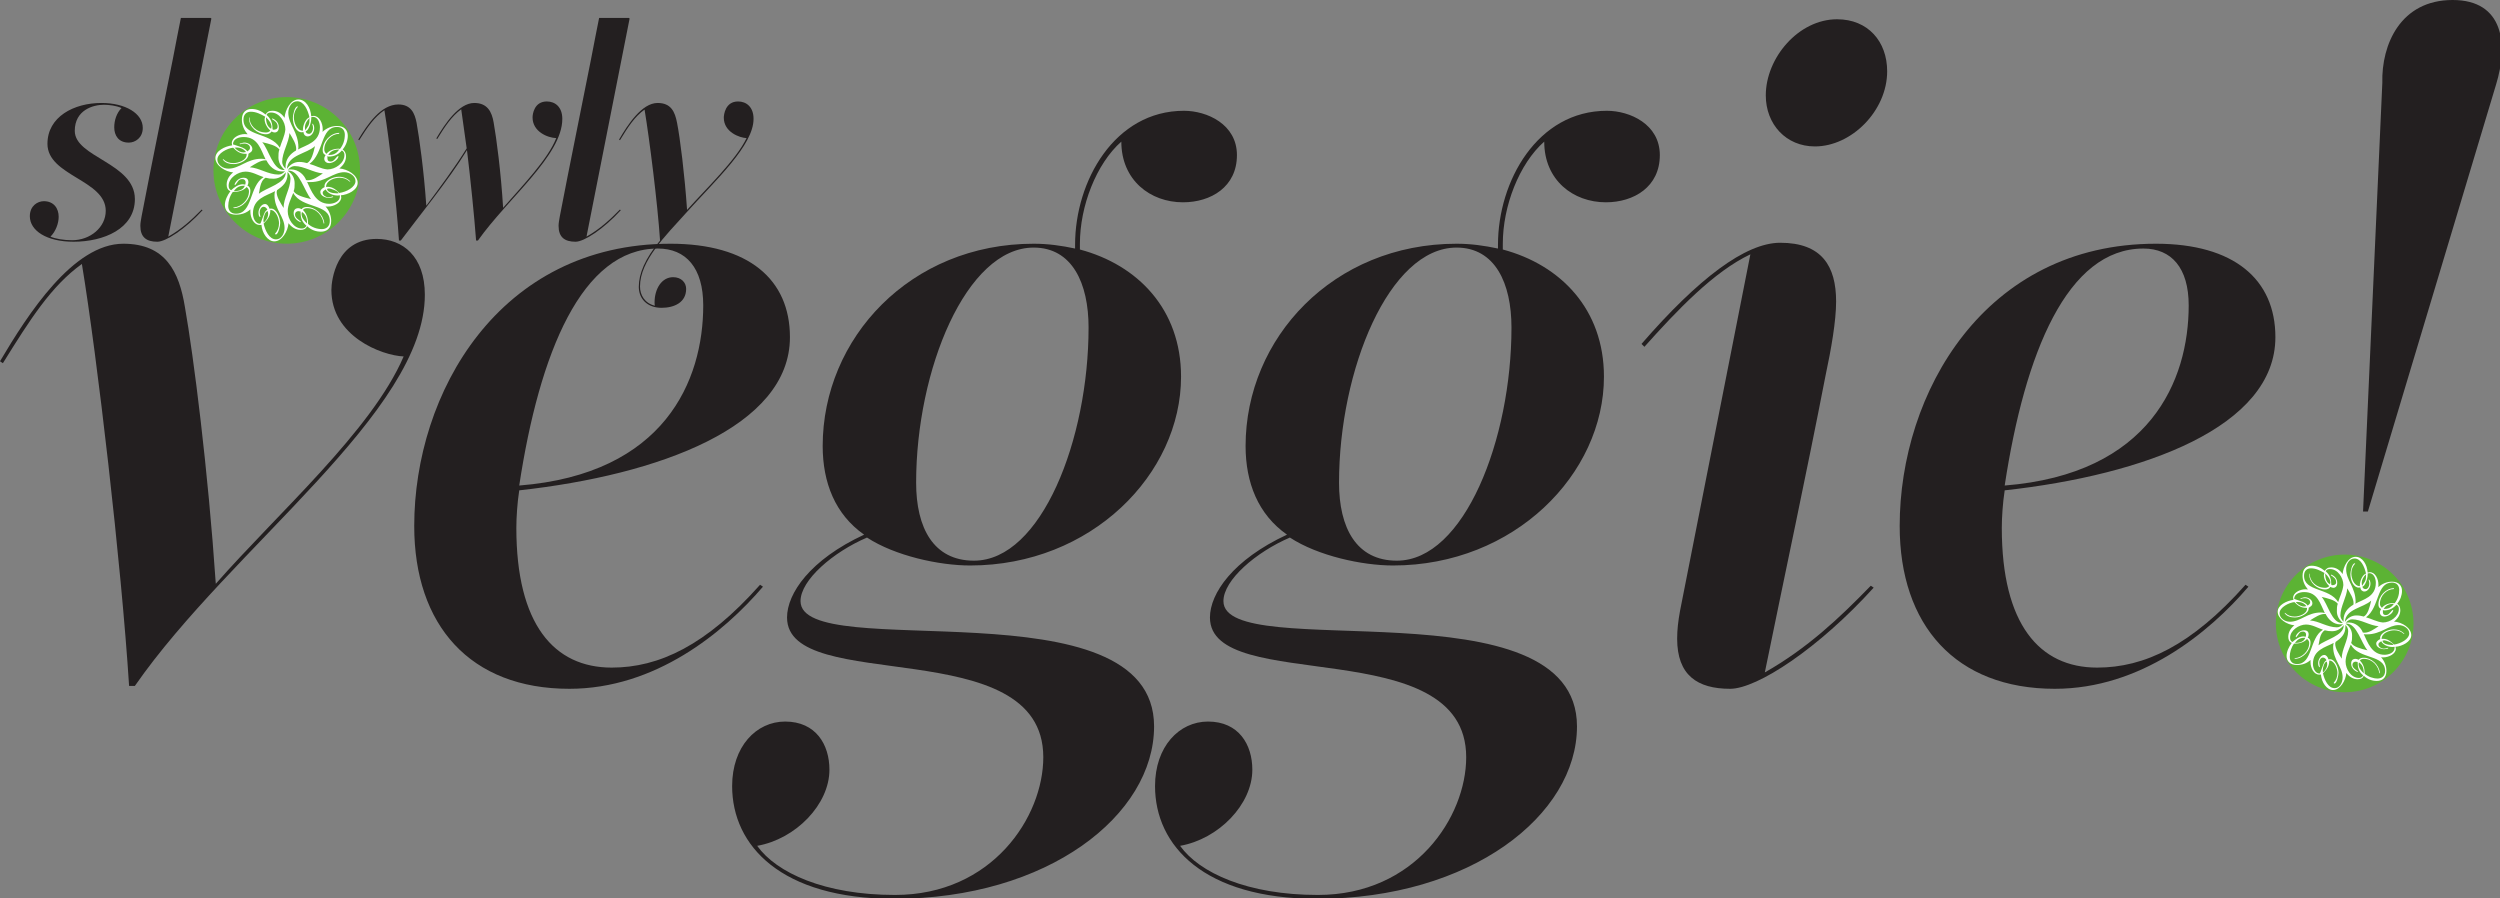 <svg width="665" height="239" viewBox="0 0 665 239" fill="none" xmlns="http://www.w3.org/2000/svg">
<rect x="0" y="0" width="665" height="239" fill="#808080" stroke="none"/>
<path d="M49.201 81.745C51.506 94.814 55.351 125.051 57.4 155.289C73.801 136.582 98.914 114.545 107.369 94.814C101.476 94.558 88.15 89.433 88.15 77.132C88.15 74.569 89.433 63.55 100.194 63.55C107.113 63.55 113.008 68.162 113.008 78.414C113.008 109.676 61.501 145.551 35.876 182.451H34.338C32.288 150.164 25.881 95.07 21.781 70.214C13.582 76.106 7.944 85.075 0.769 96.608L0 96.095C7.432 83.539 19.475 64.831 32.8 64.831C44.076 64.831 47.663 72.263 49.201 81.745Z" fill="#231F20"/>
<path d="M187.06 81.231C187.06 71.237 182.448 66.112 175.018 66.112C154.773 66.112 143.498 93.789 138.116 129.151C176.81 126.075 187.06 101.22 187.06 81.231ZM110.185 139.914C110.185 104.55 132.735 64.831 178.349 64.831C199.104 64.831 210.124 74.314 210.124 89.689C210.124 113.519 175.274 126.331 138.116 130.432C137.604 133.764 137.348 137.608 137.348 140.426C137.348 166.051 147.341 177.582 162.716 177.582C175.274 177.582 187.83 171.69 202.179 155.545L202.948 156.057C192.441 168.359 174.248 183.22 151.441 183.22C125.048 183.22 110.185 166.307 110.185 139.914" fill="#231F20"/>
<path d="M243.691 128.383C243.691 140.426 248.304 149.139 259.066 149.139C277.005 149.139 289.56 116.851 289.56 87.126C289.56 75.339 285.204 65.856 274.954 65.856C257.016 65.856 243.691 98.401 243.691 128.383V128.383ZM258.043 150.42C249.841 150.42 238.054 147.858 230.622 142.989C221.654 146.832 212.941 154.264 212.941 159.901C212.941 176.814 306.986 154.52 306.986 193.214C306.986 216.79 278.798 239.084 237.798 239.084C207.816 239.084 194.747 224.989 194.747 209.101C194.747 198.595 201.154 191.932 208.841 191.932C217.041 191.932 220.629 198.084 220.629 204.746C220.629 213.972 211.66 223.196 201.41 224.989C206.535 232.164 219.348 238.057 238.054 238.057C263.935 238.057 277.517 217.303 277.517 201.415C277.517 167.845 209.352 185.015 209.352 164.258C209.352 157.851 215.502 148.883 229.854 142.22C222.165 136.839 218.834 128.383 218.834 118.645C218.834 89.945 242.154 64.831 274.954 64.831C278.797 64.831 282.385 65.344 285.973 66.112V65.088C285.973 48.175 296.48 29.469 314.929 29.469C321.079 29.469 329.024 33.056 329.024 41.256C329.024 49.714 322.105 53.812 314.672 53.812C305.961 53.812 298.272 47.919 298.272 37.669C291.61 43.562 287.255 54.837 287.255 64.831V66.369C302.63 70.47 314.16 82.257 314.16 100.195C314.16 126.075 290.33 150.42 258.043 150.42" fill="#231F20"/>
<path d="M356.183 128.383C356.183 140.426 360.795 149.139 371.558 149.139C389.496 149.139 402.053 116.851 402.053 87.126C402.053 75.339 397.695 65.856 387.445 65.856C369.508 65.856 356.183 98.401 356.183 128.383V128.383ZM370.534 150.42C362.333 150.42 350.546 147.858 343.114 142.989C334.145 146.832 325.433 154.264 325.433 159.901C325.433 176.814 419.478 154.52 419.478 193.214C419.478 216.79 391.289 239.084 350.289 239.084C320.308 239.084 307.239 224.989 307.239 209.101C307.239 198.595 313.645 191.932 321.333 191.932C329.533 191.932 333.12 198.084 333.12 204.746C333.12 213.972 324.151 223.196 313.901 224.989C319.026 232.164 331.839 238.057 350.546 238.057C376.428 238.057 390.009 217.303 390.009 201.415C390.009 167.845 321.845 185.015 321.845 164.258C321.845 157.851 327.995 148.883 342.345 142.22C334.658 136.839 331.326 128.383 331.326 118.645C331.326 89.945 354.645 64.831 387.445 64.831C391.289 64.831 394.876 65.344 398.464 66.112V65.088C398.464 48.175 408.971 29.469 427.421 29.469C433.57 29.469 441.515 33.056 441.515 41.256C441.515 49.714 434.596 53.812 427.164 53.812C418.453 53.812 410.764 47.919 410.764 37.669C404.101 43.562 399.746 54.837 399.746 64.831V66.369C415.121 70.47 426.651 82.257 426.651 100.195C426.651 126.075 402.821 150.42 370.534 150.42" fill="#231F20"/>
<path d="M501.987 18.962C501.987 29.469 492.506 38.95 482.769 38.95C475.08 38.95 469.7 33.056 469.7 25.369C469.7 15.375 478.411 5.125 488.662 5.125C496.862 5.125 501.987 11.019 501.987 18.962V18.962ZM446.124 169.895C446.124 167.589 446.38 165.284 446.894 162.464L465.599 67.651C455.861 72.263 446.124 82.514 437.412 92.251L436.642 91.481C451.761 74.058 464.317 64.575 473.544 64.575C484.561 64.575 488.406 70.726 488.406 80.206C488.406 85.331 487.124 92.763 485.587 99.939C480.462 126.331 474.824 152.47 469.444 178.864C480.717 172.457 489.175 164.514 497.63 155.801L498.4 156.314C483.794 172.457 467.394 183.22 460.219 183.22C451.505 183.22 446.124 179.633 446.124 169.895" fill="#231F20"/>
<path d="M582.193 81.231C582.193 71.237 577.579 66.112 570.149 66.112C549.905 66.112 538.629 93.789 533.249 129.151C571.943 126.075 582.193 101.22 582.193 81.231ZM505.316 139.914C505.316 104.55 527.867 64.831 573.48 64.831C594.236 64.831 605.255 74.314 605.255 89.689C605.255 113.519 570.405 126.331 533.249 130.432C532.735 133.764 532.479 137.608 532.479 140.426C532.479 166.051 542.474 177.582 557.847 177.582C570.405 177.582 582.961 171.69 597.311 155.545L598.08 156.057C587.574 168.359 569.38 183.22 546.574 183.22C520.18 183.22 505.316 166.307 505.316 139.914" fill="#231F20"/>
<path d="M628.571 136.069L633.698 22.038C633.441 11.787 638.566 0 652.404 0C665.985 0 667.266 11.787 663.935 22.55L629.854 136.069H628.571V136.069ZM638.31 163.233C638.31 173.483 630.11 182.451 620.372 182.451C613.454 182.451 608.585 177.07 608.585 169.639C608.585 159.389 617.297 150.676 626.266 150.676C633.185 150.676 638.31 156.057 638.31 163.233Z" fill="#231F20"/>
<path d="M37.978 34.02C37.978 36.657 35.959 37.935 34.263 37.935C31.518 37.935 30.387 36.017 30.387 33.86C30.387 32.023 31.033 30.025 32.326 28.746C31.033 28.108 28.934 27.867 27.642 27.867C24.815 27.867 19.889 29.226 19.889 34.819C19.889 41.85 35.879 43.369 35.879 52.956C35.879 60.866 27.561 64.301 19.565 64.301C12.378 64.301 7.937 61.346 7.937 57.51C7.937 54.714 10.037 53.515 11.652 53.515C14.316 53.515 15.608 55.432 15.608 57.67C15.608 59.428 14.801 61.585 13.428 62.944C14.639 63.502 16.982 63.903 19.162 63.903C24.008 63.903 28.127 60.468 28.127 56.072C28.127 47.843 12.621 46.804 12.621 38.255C12.621 31.064 19.646 27.389 26.995 27.389C33.376 27.389 37.978 30.185 37.978 34.02" fill="#231F20"/>
<path d="M44.759 62.944C48.312 60.945 51.058 58.39 53.642 55.752L53.885 55.913C49.282 60.945 44.113 64.301 41.852 64.301C38.945 64.301 37.33 63.104 37.33 60.066C37.33 59.347 37.491 58.549 37.653 57.59C40.317 43.689 43.225 29.626 45.971 15.724C46.294 13.886 48.113 4.778 48.113 4.778H56.065L56.226 4.938L44.759 62.944" fill="#231F20"/>
<path d="M156.009 62.944C159.563 60.945 162.308 58.39 164.893 55.752L165.135 55.913C160.531 60.945 155.364 64.301 153.101 64.301C150.195 64.301 148.58 63.104 148.58 60.066C148.58 59.347 148.741 58.549 148.903 57.59C151.568 43.689 154.475 29.626 157.22 15.724C157.544 13.886 159.363 4.778 159.363 4.778H167.315L167.476 4.938L156.009 62.944" fill="#231F20"/>
<path d="M131.324 32.661C132.05 36.736 133.261 45.845 133.827 55.273C139.076 49.28 145.78 42.33 147.96 36.736C145.699 36.657 141.661 35.059 141.661 31.224C141.661 30.424 142.064 26.989 145.456 26.989C147.636 26.989 149.575 28.427 149.575 31.622C149.575 41.37 135.119 52.716 127.125 63.983H126.64C126.155 57.51 125.186 47.922 124.217 39.932C119.29 48.002 111.053 57.99 106.612 63.983H106.127C105.481 53.995 103.543 37.056 102.25 29.306C99.585 31.144 97.81 33.7 95.547 37.296L95.306 37.135C97.81 32.981 101.363 27.788 105.966 27.788C109.357 27.788 110.327 30.185 110.811 32.661C111.538 36.736 112.749 45.286 113.395 54.714C116.625 50.4 121.148 44.328 124.136 39.454L122.683 29.066C120.179 30.904 118.403 33.541 116.303 36.976L116.06 36.818C118.322 32.981 122.037 27.389 126.155 27.389C129.627 27.389 130.839 29.705 131.324 32.661Z" fill="#231F20"/>
<path d="M180.094 32.661C180.901 36.736 182.112 46.405 182.76 55.831C188.089 49.92 195.841 42.49 198.587 36.736C196.73 36.657 192.53 35.139 192.53 31.302C192.53 30.505 192.934 26.989 196.326 26.989C198.506 26.989 200.445 28.427 200.445 31.622C200.445 38.654 190.512 47.763 182.355 56.791C177.106 62.624 170.241 69.335 170.241 76.206C170.241 78.524 171.534 80.68 174.199 81.32C174.117 81 174.117 80.761 174.117 80.441C174.117 76.766 176.056 73.73 179.044 73.73C181.225 73.73 182.516 75.168 182.516 76.846C182.516 80.441 179.367 81.879 175.975 81.879C172.099 81.879 169.919 79.403 169.919 76.286C169.919 72.851 171.534 68.856 175.572 63.983C174.925 54.155 172.745 36.896 171.454 29.146C168.869 30.984 167.091 33.7 164.911 37.296L164.67 37.135C166.93 33.221 170.726 27.389 174.925 27.389C178.479 27.389 179.529 29.705 180.094 32.661" fill="#231F20"/>
<path d="M76.276 64.823C87.043 64.823 95.773 56.095 95.773 45.328C95.773 34.559 87.043 25.83 76.276 25.83C65.508 25.83 56.78 34.559 56.78 45.328C56.78 56.095 65.508 64.823 76.276 64.823Z" fill="#5CB334"/>
<path d="M95.142 48.644C95.142 46.594 92.512 44.965 90.251 44.807C91.355 43.968 92.04 42.861 92.04 41.6C92.04 40.601 91.619 40.129 91.145 39.763C92.04 38.711 92.512 37.343 92.512 36.134C92.512 34.664 91.619 33.508 89.675 33.508C88.202 33.508 86.836 34.085 85.784 35.083C85.837 34.925 85.837 34.664 85.837 34.294C85.837 32.771 84.944 30.825 83.42 30.825C83.262 30.825 83.05 30.878 82.788 30.93C82.631 28.617 81.317 26.464 79.373 26.464C77.269 26.464 75.851 29.247 75.692 31.35C74.905 30.141 73.748 29.459 72.486 29.459C71.435 29.459 71.014 29.826 70.647 30.457C69.596 29.564 68.333 28.985 66.915 28.985C65.443 28.985 64.34 29.879 64.34 31.825C64.34 33.349 64.97 34.664 65.863 35.714C65.601 35.714 65.391 35.661 65.127 35.661C63.551 35.661 61.658 36.66 61.658 38.08C61.658 38.237 61.711 38.447 61.763 38.657C59.818 38.921 57.295 40.129 57.295 42.021C57.295 44.02 59.923 45.7 62.026 45.859C60.975 46.7 60.292 47.803 60.292 49.117C60.292 50.011 60.607 50.59 61.291 50.851C60.45 51.956 59.818 53.321 59.818 54.532C59.818 56.056 60.817 57.106 62.762 57.106C64.287 57.106 65.601 56.635 66.6 55.689V56.319C66.6 57.895 67.493 59.84 69.07 59.84C69.332 59.84 69.491 59.84 69.543 59.788C69.701 62.049 71.225 64.203 72.96 64.203C75.01 64.203 76.586 61.523 76.743 59.366C77.532 60.419 78.689 61.155 79.951 61.155C80.843 61.155 81.422 60.84 81.685 60.155C82.788 61.208 84.102 61.627 85.364 61.627C86.836 61.627 88.097 60.84 88.097 58.789C88.097 57.37 87.572 56.004 86.574 54.9C86.731 54.953 86.941 54.953 87.204 54.953C88.886 54.953 90.779 53.9 90.779 52.481C90.779 52.43 90.725 52.218 90.674 51.956C92.566 51.797 95.142 50.538 95.142 48.644ZM87.73 58.789C87.73 60.261 86.731 60.945 85.627 60.945C84.365 60.945 82.945 60.471 81.947 59.576C81.947 58.053 81.58 56.845 80.581 55.846C80.843 55.479 81.317 55.373 81.685 55.373C84.26 55.373 85.837 57.528 86.099 59.471C86.205 59.471 86.258 59.419 86.258 59.366V59.314C85.994 57.002 83.84 55.057 81.685 55.057C81.055 55.057 80.633 55.163 80.212 55.636C79.951 55.479 79.634 55.373 79.373 55.373C78.53 55.373 78.11 55.846 78.11 56.74C78.11 57.843 78.899 58.684 79.951 59.104C80.002 59.104 80.056 59.051 80.056 58.999C79.424 58.42 78.479 57.947 78.479 57.106C78.479 56.319 79.109 56.161 79.373 56.161C79.582 56.161 79.793 56.266 79.951 56.266C79.951 57.947 80.266 58.999 81.527 60.05C81.265 60.524 80.843 60.788 80.317 60.788C78.11 60.788 76.533 58.315 76.533 56.161C76.533 54.532 77.427 52.796 78.005 51.325C80.317 55.584 87.73 54.057 87.73 58.789ZM57.821 42.441C57.821 40.759 60.502 39.445 62.026 39.289C63.024 40.34 63.971 40.919 65.286 40.919H65.601V41.127C65.601 42.651 63.289 43.389 62.131 43.389C61.027 43.389 60.134 43.074 59.451 42.389C59.398 42.336 59.398 42.336 59.346 42.336C59.294 42.336 59.294 42.336 59.241 42.389C59.871 43.389 61.08 43.651 62.185 43.651C63.866 43.651 66.073 42.494 66.073 41.127V40.919C66.547 40.55 67.124 40.391 67.124 39.604C67.124 38.605 65.915 37.922 65.022 37.922C64.549 37.922 64.128 38.185 63.761 38.185C63.761 38.343 63.813 38.395 63.866 38.395C64.181 38.237 64.549 38.185 65.022 38.185C65.811 38.185 66.495 38.657 66.495 39.289C66.495 39.972 65.968 40.024 65.811 40.286C65.338 39.709 65.022 39.394 63.551 38.921L61.973 38.395C61.973 36.922 63.551 36.449 64.812 36.449C68.649 36.449 69.385 39.867 70.647 42.389C70.278 42.284 69.911 42.231 69.543 42.231C65.653 42.231 63.761 44.86 60.765 44.86C59.136 44.86 57.821 43.704 57.821 42.441ZM90.251 51.325C89.358 50.432 88.466 49.696 87.151 49.696C86.888 49.696 86.784 49.696 86.731 49.749C86.731 48.013 88.992 47.278 90.305 47.278C91.355 47.278 92.249 47.593 92.986 48.276C93.039 48.329 93.039 48.329 93.091 48.329C93.143 48.329 93.143 48.329 93.196 48.276C92.407 47.435 91.355 47.014 90.147 47.014C88.57 47.014 86.311 48.013 86.311 49.539C86.311 49.591 86.363 49.591 86.363 49.749C85.679 50.116 85.207 50.485 85.207 51.061C85.207 52.112 86.626 52.639 87.415 52.639C87.782 52.639 88.623 52.534 88.623 52.325C88.623 52.27 88.623 52.27 88.57 52.218C88.097 52.376 87.677 52.481 87.31 52.481C86.731 52.481 85.837 51.956 85.837 51.325C85.837 50.748 86.363 50.642 86.626 50.38C87.098 51.379 88.518 52.008 89.832 52.008C89.99 52.008 90.2 51.956 90.41 51.956V52.218C90.41 53.69 88.675 54.215 87.572 54.215C83.945 54.215 82.788 50.695 81.685 48.381C81.842 48.434 82.211 48.434 82.578 48.434C86.521 48.434 88.675 45.805 91.567 45.805C93.091 45.805 94.561 46.856 94.561 48.171C94.561 49.749 92.197 51.061 90.251 51.325ZM79.058 26.936C80.843 26.936 81.894 29.247 82.315 31.192C81.212 31.614 80.581 33.455 80.581 34.399V34.769C78.845 34.769 78.164 32.404 78.164 31.192C78.164 30.089 78.53 29.144 79.268 28.356C79.214 28.304 79.214 28.304 79.163 28.304C78.32 28.304 77.9 30.72 77.9 31.35C77.9 33.191 78.794 35.189 80.266 35.189C80.476 35.189 80.581 35.135 80.738 35.135C80.738 35.819 81.265 36.291 81.842 36.291C82.893 36.291 83.577 35.03 83.577 34.138C83.577 33.718 83.525 33.244 83.157 32.876L83.05 32.981C83.21 33.349 83.262 33.718 83.262 34.085C83.262 34.769 82.841 35.609 82.211 35.609C81.737 35.609 81.317 35.345 81.317 34.873C81.999 34.873 82.788 32.719 82.788 31.561V31.192C82.945 31.14 83.105 31.087 83.262 31.087C84.524 31.087 85.1 32.614 85.1 33.822C85.1 37.87 81.527 38.5 79.268 39.763C79.373 39.55 79.373 39.341 79.373 39.184C79.373 35.135 76.69 33.086 76.69 29.984C76.69 28.566 77.532 26.936 79.058 26.936ZM89.675 33.769C91.145 33.769 91.724 34.769 91.724 35.819C91.724 37.237 91.304 38.553 90.41 39.655C90.305 39.55 90.2 39.55 90.095 39.55C88.833 39.55 87.519 40.024 86.836 40.919C86.468 40.601 86.258 40.234 86.258 39.763C86.258 37.449 88.254 35.609 90.147 35.609C90.2 35.609 90.251 35.502 90.251 35.345C87.939 35.345 85.837 37.606 85.837 39.919C85.837 40.496 85.994 41.024 86.626 41.233C86.363 41.6 86.258 41.916 86.258 42.231C86.258 42.861 86.731 43.389 87.572 43.389C88.623 43.389 90.041 42.389 90.041 41.495C89.465 41.495 88.992 42.968 87.992 42.968C87.204 42.968 87.098 42.546 87.098 42.074V41.495C87.204 41.6 87.31 41.653 87.415 41.653C88.78 41.653 89.936 41.18 90.935 40.024C91.409 40.286 91.619 40.654 91.619 41.233C91.619 43.389 89.202 45.07 87.098 45.07C85.364 44.913 83.787 43.968 82.315 43.599C86.205 40.759 85.207 33.769 89.675 33.769ZM62.762 56.845C61.291 56.845 60.712 55.846 60.712 54.795C60.712 53.532 61.133 52.112 61.921 51.061C63.394 51.061 64.759 50.748 65.601 49.749C66.02 50.064 66.231 50.432 66.231 50.851C66.231 53.216 64.128 55.005 62.289 55.163C62.131 55.163 62.026 55.215 62.026 55.267C62.078 55.267 62.185 55.373 62.289 55.373C64.602 55.215 66.6 52.954 66.6 50.748C66.6 50.169 66.39 49.591 65.811 49.381C65.968 49.117 66.073 48.801 66.073 48.486C66.073 47.697 65.653 47.278 64.759 47.278C63.656 47.278 62.762 48.117 62.395 49.013C62.447 49.013 62.447 49.224 62.499 49.276C63.341 48.434 63.341 47.645 64.445 47.645C65.127 47.645 65.338 48.117 65.338 48.486C65.338 48.696 65.286 48.907 65.232 49.117C65.075 49.117 64.865 49.013 64.602 49.013C63.498 49.013 62.395 49.749 61.501 50.59C60.922 50.38 60.817 49.854 60.817 49.381C60.817 47.33 63.289 45.649 65.338 45.649C67.072 45.649 68.649 46.646 70.121 47.12C66.231 49.486 67.282 56.845 62.762 56.845ZM73.432 63.676C71.593 63.676 70.542 61.312 70.121 59.471C71.225 58.367 71.909 57.474 71.909 55.846C73.379 55.846 74.221 58.106 74.221 59.366C74.221 60.471 73.853 61.417 73.169 62.154C73.169 62.311 73.222 62.362 73.379 62.362C74.063 62.362 74.536 59.945 74.536 59.314C74.536 57.843 73.537 55.479 72.119 55.479C71.856 55.479 71.751 55.479 71.698 55.531C71.487 54.847 71.067 54.267 70.488 54.267C69.437 54.267 68.754 55.689 68.754 56.53C68.754 56.898 68.807 57.737 69.28 57.737C69.227 57.265 69.07 56.845 69.07 56.424C69.07 55.794 69.491 55.005 70.121 55.005C70.595 55.005 70.909 55.373 71.119 55.741L70.647 56.161C70.068 56.898 69.437 59.524 69.175 59.524C67.913 59.524 67.282 58 67.282 56.791C67.282 52.796 70.805 52.112 73.169 50.851C73.064 51.166 73.012 51.535 73.012 51.956C73.012 55.741 75.692 57.581 75.692 60.629C75.692 62.101 74.852 63.676 73.432 63.676ZM64.759 31.825C64.759 30.352 65.653 29.721 66.705 29.721C68.123 29.721 69.332 30.352 70.542 31.035C70.542 31.192 70.383 31.35 70.383 31.72C70.383 32.771 71.014 33.928 71.909 34.769C71.539 35.135 71.119 35.24 70.752 35.24C68.071 35.24 66.337 33.244 66.337 31.192C66.284 31.192 66.231 31.245 66.231 31.404C66.231 33.769 68.492 35.714 70.752 35.714C71.435 35.714 71.909 35.45 72.224 34.977C72.486 35.135 72.802 35.24 73.064 35.24C73.696 35.24 74.168 34.769 74.168 33.874C74.168 32.771 73.589 31.983 72.486 31.509C72.434 31.509 72.381 31.509 72.381 31.561V31.72C73.064 32.14 73.853 32.614 73.853 33.664C73.853 34.399 73.169 34.505 72.697 34.505C72.644 34.505 72.539 34.453 72.486 34.347C72.486 32.929 72.171 31.668 70.909 30.562C71.119 29.984 71.698 29.931 72.119 29.931C74.326 29.931 75.903 32.404 75.903 34.453C75.745 36.186 74.852 37.818 74.431 39.289C71.909 35.135 64.759 36.396 64.759 31.825ZM76.533 45.439C76.586 45.385 76.69 45.385 76.795 45.385C79.688 45.385 80.949 50.851 82.736 52.954C80.896 52.534 78.635 51.903 78.11 50.851C78.374 50.222 78.374 49.591 78.374 48.749C78.374 47.435 77.795 46.226 76.533 45.439ZM75.535 45.229C72.591 45.229 71.539 39.867 69.753 37.818C71.487 38.237 73.432 38.657 74.326 39.763C74.063 40.445 74.063 41.024 74.063 41.916C74.063 43.126 74.641 44.23 75.745 45.229H75.535ZM77.007 35.399C77.847 36.818 78.794 38.237 78.794 39.655C78.794 39.815 78.74 39.867 78.74 40.024C77.217 40.919 75.956 42.284 75.956 44.335V44.86C75.377 44.282 75.062 43.651 75.062 43.074C75.062 40.55 76.85 37.87 77.007 35.399ZM83.787 38.869C83.367 40.706 82.841 42.809 81.685 43.389C81.055 43.231 80.476 43.074 79.582 43.074C78.32 43.074 77.217 43.704 76.323 44.913C76.586 41.18 81.58 40.919 83.787 38.869ZM74.957 45.596H75.272C75.43 45.596 75.64 45.596 75.851 45.491C75.325 46.121 74.748 46.436 74.063 46.436C71.33 46.436 68.964 44.65 66.442 44.492C67.861 43.599 69.28 42.651 70.542 42.651C70.752 42.651 70.857 42.651 70.909 42.704C71.593 44.125 73.012 45.596 74.957 45.596ZM75.43 55.32C74.588 53.9 73.589 52.481 73.589 51.061C73.589 51.01 73.642 50.851 73.696 50.59C75.22 49.539 76.481 48.434 76.481 46.331V45.754C77.007 46.279 77.269 46.856 77.269 47.54C77.217 50.222 75.43 52.691 75.43 55.32ZM77.427 45.07C77.217 45.07 76.955 45.07 76.586 45.124C77.164 44.492 77.742 44.178 78.374 44.178C80.896 44.178 83.42 45.964 85.889 46.121C84.629 46.961 83.262 47.96 81.842 47.96C81.685 47.96 81.58 47.907 81.422 47.907C80.949 46.594 79.478 45.07 77.427 45.07ZM70.647 47.278C71.435 47.487 71.909 47.54 72.697 47.54C74.011 47.54 75.115 46.961 76.008 45.805V45.91C76.008 48.801 70.962 49.854 68.859 51.535C69.07 50.956 69.07 48.171 70.647 47.278ZM89.517 51.43C88.413 51.43 86.993 51.061 86.993 50.222C87.256 50.169 87.467 50.116 87.519 50.116C87.835 50.116 90.041 50.8 90.041 51.43H89.517ZM62.185 50.851C63.077 49.644 63.866 49.381 65.127 49.381C64.759 50.432 63.761 50.851 62.185 50.851ZM70.068 58.631C70.068 57.79 70.542 56.161 71.225 56.161C71.277 56.53 71.33 56.74 71.33 56.845C71.33 57.633 71.014 58.315 70.383 58.999C70.226 59.104 70.121 59.156 70.121 59.209C70.121 59.051 70.068 58.789 70.068 58.631ZM70.752 31.192C71.593 31.983 72.224 32.876 72.224 33.769C72.224 33.928 72.119 34.085 72.119 34.242C71.277 33.822 70.752 32.876 70.752 31.192ZM80.212 56.845C80.212 56.74 80.266 56.581 80.317 56.371C81.16 56.95 81.685 57.79 81.685 59.471C80.843 58.631 80.212 57.895 80.212 56.845ZM62.395 39.289C62.552 39.289 62.657 39.236 62.815 39.236C64.023 39.236 64.865 39.655 65.443 40.445C65.075 40.496 64.865 40.55 64.759 40.55C64.076 40.55 63.183 40.182 62.395 39.289ZM90.251 39.763C89.358 41.024 88.518 41.233 87.31 41.233C87.782 40.445 88.57 39.763 90.251 39.763ZM82.315 32.035C82.315 33.401 81.842 33.612 81.212 34.664C81.16 34.399 81.107 34.085 81.107 33.822C81.107 33.034 81.527 32.193 82.315 31.404V32.035Z" fill="white"/>
<path d="M623.686 184.13C633.796 184.13 641.99 175.934 641.99 165.824C641.99 155.716 633.796 147.519 623.686 147.519C613.575 147.519 605.381 155.716 605.381 165.824C605.381 175.934 613.575 184.13 623.686 184.13" fill="#5CB334"/>
<path d="M641.396 168.939C641.396 167.015 638.93 165.485 636.806 165.336C637.844 164.548 638.486 163.51 638.486 162.327C638.486 161.39 638.091 160.944 637.646 160.599C638.486 159.61 638.93 158.329 638.93 157.194C638.93 155.811 638.091 154.727 636.265 154.727C634.883 154.727 633.6 155.27 632.614 156.207C632.663 156.059 632.662 155.811 632.662 155.468C632.662 154.035 631.824 152.209 630.391 152.209C630.244 152.209 630.046 152.26 629.8 152.309C629.652 150.138 628.417 148.114 626.591 148.114C624.619 148.114 623.286 150.729 623.138 152.704C622.398 151.569 621.313 150.926 620.128 150.926C619.141 150.926 618.745 151.271 618.4 151.864C617.414 151.026 616.228 150.483 614.895 150.483C613.515 150.483 612.477 151.323 612.477 153.146C612.477 154.579 613.069 155.811 613.91 156.798C613.662 156.798 613.464 156.749 613.218 156.749C611.739 156.749 609.961 157.689 609.961 159.02C609.961 159.169 610.011 159.367 610.06 159.564C608.234 159.809 605.864 160.944 605.864 162.722C605.864 164.597 608.332 166.175 610.307 166.325C609.319 167.113 608.679 168.149 608.679 169.384C608.679 170.222 608.975 170.765 609.616 171.013C608.826 172.048 608.234 173.331 608.234 174.466C608.234 175.898 609.172 176.884 610.997 176.884C612.429 176.884 613.662 176.441 614.6 175.553V176.144C614.6 177.624 615.44 179.45 616.919 179.45C617.165 179.45 617.315 179.45 617.364 179.401C617.513 181.523 618.942 183.546 620.571 183.546C622.495 183.546 623.978 181.031 624.125 179.008C624.865 179.994 625.951 180.685 627.134 180.685C627.974 180.685 628.516 180.388 628.764 179.747C629.8 180.734 631.033 181.129 632.219 181.129C633.6 181.129 634.785 180.388 634.785 178.464C634.785 177.133 634.291 175.849 633.354 174.811C633.501 174.863 633.699 174.863 633.945 174.863C635.525 174.863 637.301 173.874 637.301 172.543C637.301 172.494 637.253 172.296 637.203 172.048C638.979 171.901 641.396 170.716 641.396 168.939V168.939ZM634.439 178.464C634.439 179.845 633.501 180.488 632.465 180.488C631.281 180.488 629.949 180.043 629.011 179.205C629.011 177.773 628.665 176.638 627.727 175.7C627.974 175.355 628.417 175.255 628.764 175.255C631.181 175.255 632.662 177.279 632.907 179.105C633.007 179.105 633.056 179.056 633.056 179.008V178.956C632.81 176.786 630.787 174.96 628.764 174.96C628.171 174.96 627.778 175.06 627.383 175.504C627.134 175.355 626.839 175.255 626.591 175.255C625.802 175.255 625.407 175.7 625.407 176.539C625.407 177.575 626.147 178.365 627.134 178.762C627.185 178.762 627.234 178.71 627.234 178.661C626.641 178.119 625.754 177.675 625.754 176.884C625.754 176.144 626.345 175.997 626.591 175.997C626.79 175.997 626.987 176.095 627.134 176.095C627.134 177.675 627.431 178.661 628.616 179.648C628.369 180.091 627.974 180.339 627.48 180.339C625.407 180.339 623.927 178.019 623.927 175.997C623.927 174.466 624.766 172.839 625.31 171.456C627.48 175.452 634.439 174.023 634.439 178.464V178.464ZM606.359 163.117C606.359 161.536 608.876 160.304 610.307 160.155C611.245 161.141 612.131 161.684 613.366 161.684H613.662V161.881C613.662 163.314 611.491 164.005 610.405 164.005C609.368 164.005 608.53 163.707 607.889 163.068C607.839 163.016 607.839 163.016 607.789 163.016C607.741 163.016 607.741 163.016 607.69 163.068C608.284 164.005 609.419 164.251 610.454 164.251C612.034 164.251 614.106 163.165 614.106 161.881V161.684C614.551 161.339 615.093 161.193 615.093 160.45C615.093 159.513 613.957 158.871 613.12 158.871C612.676 158.871 612.28 159.118 611.935 159.118C611.935 159.266 611.985 159.315 612.034 159.315C612.329 159.169 612.676 159.118 613.12 159.118C613.86 159.118 614.501 159.564 614.501 160.155C614.501 160.798 614.009 160.847 613.86 161.093C613.415 160.548 613.12 160.255 611.739 159.809L610.256 159.315C610.256 157.934 611.739 157.492 612.922 157.492C616.525 157.492 617.215 160.698 618.4 163.068C618.054 162.968 617.71 162.919 617.364 162.919C613.713 162.919 611.935 165.385 609.122 165.385C607.592 165.385 606.359 164.3 606.359 163.117ZM636.806 171.456C635.969 170.617 635.13 169.928 633.896 169.928C633.65 169.928 633.551 169.928 633.501 169.974C633.501 168.347 635.622 167.658 636.857 167.658C637.844 167.658 638.684 167.952 639.372 168.595C639.424 168.644 639.424 168.644 639.472 168.644C639.521 168.644 639.521 168.644 639.57 168.595C638.83 167.804 637.844 167.409 636.709 167.409C635.229 167.409 633.105 168.347 633.105 169.779C633.105 169.827 633.156 169.827 633.156 169.974C632.515 170.321 632.07 170.668 632.07 171.21C632.07 172.196 633.402 172.689 634.141 172.689C634.489 172.689 635.278 172.591 635.278 172.394C635.278 172.345 635.278 172.345 635.229 172.296C634.785 172.443 634.39 172.543 634.042 172.543C633.501 172.543 632.662 172.048 632.662 171.456C632.662 170.911 633.156 170.814 633.403 170.568C633.848 171.505 635.18 172.099 636.414 172.099C636.56 172.099 636.758 172.048 636.955 172.048V172.296C636.955 173.678 635.328 174.171 634.291 174.171C630.886 174.171 629.8 170.865 628.764 168.693C628.912 168.742 629.257 168.742 629.602 168.742C633.304 168.742 635.328 166.274 638.041 166.274C639.473 166.274 640.855 167.263 640.855 168.495C640.855 169.974 638.633 171.21 636.806 171.456V171.456ZM626.296 148.557C627.974 148.557 628.96 150.729 629.355 152.555C628.32 152.95 627.727 154.676 627.727 155.565V155.91C626.099 155.91 625.456 153.69 625.456 152.555C625.456 151.52 625.803 150.631 626.494 149.891C626.445 149.84 626.445 149.84 626.394 149.84C625.605 149.84 625.21 152.11 625.21 152.704C625.21 154.43 626.05 156.305 627.431 156.305C627.629 156.305 627.728 156.256 627.875 156.256C627.875 156.899 628.369 157.343 628.912 157.343C629.897 157.343 630.54 156.159 630.54 155.319C630.54 154.923 630.491 154.479 630.146 154.135L630.046 154.233C630.195 154.579 630.244 154.923 630.244 155.27C630.244 155.91 629.85 156.7 629.258 156.7C628.814 156.7 628.417 156.454 628.417 156.01C629.06 156.01 629.8 153.985 629.8 152.901V152.555C629.949 152.506 630.095 152.457 630.244 152.457C631.429 152.457 631.97 153.888 631.97 155.024C631.97 158.823 628.616 159.415 626.494 160.599C626.591 160.401 626.591 160.204 626.591 160.057C626.591 156.256 624.076 154.332 624.076 151.42C624.076 150.089 624.865 148.557 626.296 148.557V148.557ZM636.265 154.972C637.646 154.972 638.19 155.91 638.19 156.899C638.19 158.231 637.795 159.464 636.955 160.501C636.858 160.401 636.757 160.401 636.66 160.401C635.475 160.401 634.241 160.847 633.6 161.684C633.255 161.39 633.056 161.044 633.056 160.599C633.056 158.429 634.931 156.7 636.709 156.7C636.757 156.7 636.806 156.602 636.806 156.454C634.636 156.454 632.662 158.575 632.662 160.746C632.662 161.29 632.81 161.784 633.403 161.981C633.156 162.327 633.056 162.624 633.056 162.919C633.056 163.51 633.501 164.005 634.291 164.005C635.278 164.005 636.609 163.068 636.609 162.227C636.068 162.227 635.622 163.61 634.685 163.61C633.945 163.61 633.847 163.214 633.847 162.77V162.227C633.945 162.327 634.042 162.376 634.141 162.376C635.426 162.376 636.511 161.932 637.449 160.847C637.892 161.093 638.091 161.439 638.091 161.981C638.091 164.005 635.82 165.582 633.847 165.582C632.219 165.436 630.737 164.548 629.355 164.202C633.007 161.536 632.07 154.972 636.265 154.972V154.972ZM610.997 176.638C609.616 176.638 609.074 175.7 609.074 174.714C609.074 173.529 609.468 172.196 610.208 171.21C611.589 171.21 612.874 170.911 613.662 169.974C614.057 170.273 614.255 170.617 614.255 171.013C614.255 173.234 612.28 174.911 610.554 175.06C610.405 175.06 610.307 175.109 610.307 175.158C610.356 175.158 610.454 175.255 610.554 175.255C612.725 175.109 614.6 172.985 614.6 170.911C614.6 170.37 614.401 169.827 613.86 169.63C614.009 169.384 614.106 169.086 614.106 168.793C614.106 168.05 613.713 167.658 612.874 167.658C611.836 167.658 610.997 168.446 610.651 169.284C610.701 169.284 610.701 169.481 610.751 169.533C611.54 168.742 611.54 168.001 612.578 168.001C613.218 168.001 613.415 168.446 613.415 168.793C613.415 168.988 613.366 169.186 613.318 169.384C613.169 169.384 612.972 169.284 612.725 169.284C611.689 169.284 610.651 169.974 609.814 170.765C609.27 170.568 609.172 170.075 609.172 169.63C609.172 167.706 611.491 166.126 613.415 166.126C615.044 166.126 616.525 167.064 617.907 167.509C614.255 169.73 615.241 176.638 610.997 176.638V176.638ZM621.016 183.053C619.289 183.053 618.301 180.834 617.907 179.105C618.942 178.07 619.585 177.23 619.585 175.7C620.965 175.7 621.755 177.821 621.755 179.008C621.755 180.043 621.411 180.931 620.769 181.622C620.769 181.771 620.818 181.82 620.965 181.82C621.609 181.82 622.052 179.55 622.052 178.956C622.052 177.575 621.115 175.355 619.782 175.355C619.535 175.355 619.436 175.355 619.388 175.404C619.19 174.763 618.794 174.22 618.253 174.22C617.265 174.22 616.624 175.553 616.624 176.341C616.624 176.686 616.674 177.476 617.116 177.476C617.068 177.033 616.919 176.638 616.919 176.244C616.919 175.651 617.315 174.911 617.907 174.911C618.351 174.911 618.647 175.255 618.845 175.601L618.4 175.997C617.856 176.686 617.265 179.154 617.019 179.154C615.832 179.154 615.241 177.724 615.241 176.589C615.241 172.839 618.549 172.196 620.769 171.013C620.669 171.307 620.62 171.654 620.62 172.048C620.62 175.601 623.138 177.33 623.138 180.191C623.138 181.574 622.349 183.053 621.016 183.053V183.053ZM612.874 153.146C612.874 151.766 613.712 151.173 614.699 151.173C616.03 151.173 617.165 151.766 618.301 152.406C618.301 152.555 618.153 152.704 618.153 153.048C618.153 154.035 618.745 155.121 619.585 155.91C619.239 156.256 618.845 156.356 618.499 156.356C615.981 156.356 614.352 154.479 614.352 152.555C614.304 152.555 614.255 152.604 614.255 152.753C614.255 154.972 616.378 156.798 618.499 156.798C619.141 156.798 619.585 156.554 619.88 156.108C620.128 156.256 620.424 156.356 620.669 156.356C621.263 156.356 621.706 155.91 621.706 155.073C621.706 154.035 621.164 153.295 620.128 152.852C620.079 152.852 620.028 152.852 620.028 152.901V153.048C620.669 153.444 621.411 153.888 621.411 154.874C621.411 155.565 620.769 155.665 620.325 155.665C620.276 155.665 620.178 155.614 620.128 155.516C620.128 154.184 619.831 152.999 618.648 151.964C618.845 151.42 619.387 151.371 619.782 151.371C621.855 151.371 623.335 153.69 623.335 155.614C623.188 157.243 622.349 158.774 621.954 160.155C619.585 156.256 612.874 157.44 612.874 153.146V153.146ZM623.927 165.929C623.977 165.88 624.076 165.88 624.174 165.88C626.889 165.88 628.071 171.013 629.751 172.985C628.022 172.591 625.901 171.999 625.407 171.013C625.654 170.419 625.654 169.827 625.654 169.036C625.654 167.804 625.112 166.669 623.927 165.929V165.929ZM622.99 165.731C620.226 165.731 619.239 160.698 617.561 158.774C619.19 159.169 621.016 159.564 621.855 160.599C621.609 161.242 621.609 161.784 621.609 162.624C621.609 163.759 622.151 164.794 623.188 165.731H622.99ZM624.37 156.503C625.161 157.836 626.05 159.169 626.05 160.501C626.05 160.649 626 160.698 626 160.847C624.567 161.684 623.384 162.968 623.384 164.894V165.385C622.841 164.843 622.546 164.251 622.546 163.707C622.546 161.339 624.224 158.823 624.37 156.503ZM630.737 159.76C630.341 161.488 629.85 163.461 628.764 164.005C628.171 163.856 627.629 163.707 626.79 163.707C625.605 163.707 624.567 164.3 623.73 165.436C623.977 161.932 628.665 161.684 630.737 159.76V159.76ZM622.446 166.077H622.744C622.891 166.077 623.089 166.077 623.286 165.977C622.793 166.571 622.25 166.867 621.609 166.867C619.043 166.867 616.821 165.189 614.453 165.04C615.785 164.202 617.116 163.314 618.301 163.314C618.499 163.314 618.598 163.314 618.648 163.363C619.289 164.696 620.62 166.077 622.446 166.077V166.077ZM622.891 175.206C622.101 173.874 621.164 172.543 621.164 171.21C621.164 171.161 621.214 171.013 621.263 170.765C622.693 169.779 623.879 168.742 623.879 166.769V166.224C624.37 166.718 624.619 167.263 624.619 167.904C624.568 170.419 622.891 172.74 622.891 175.206V175.206ZM624.766 165.582C624.567 165.582 624.321 165.582 623.977 165.634C624.519 165.04 625.062 164.745 625.654 164.745C628.022 164.745 630.391 166.423 632.713 166.571C631.528 167.36 630.244 168.298 628.912 168.298C628.764 168.298 628.665 168.249 628.516 168.249C628.071 167.015 626.691 165.582 624.766 165.582ZM618.4 167.658C619.141 167.852 619.585 167.904 620.325 167.904C621.558 167.904 622.595 167.36 623.432 166.274V166.374C623.432 169.086 618.696 170.075 616.722 171.654C616.919 171.11 616.919 168.495 618.4 167.658V167.658ZM636.117 171.554C635.08 171.554 633.747 171.21 633.747 170.419C633.994 170.37 634.193 170.321 634.241 170.321C634.538 170.321 636.609 170.964 636.609 171.554H636.117V171.554ZM610.454 171.013C611.294 169.876 612.034 169.63 613.218 169.63C612.874 170.617 611.935 171.013 610.454 171.013ZM617.856 178.316C617.856 177.526 618.301 175.997 618.943 175.997C618.991 176.341 619.042 176.539 619.042 176.638C619.042 177.379 618.745 178.019 618.153 178.661C618.005 178.762 617.907 178.81 617.907 178.859C617.907 178.71 617.856 178.464 617.856 178.316V178.316ZM618.499 152.555C619.289 153.295 619.88 154.135 619.88 154.972C619.88 155.121 619.782 155.27 619.782 155.416C618.991 155.024 618.499 154.135 618.499 152.555ZM627.383 176.638C627.383 176.539 627.431 176.39 627.48 176.195C628.269 176.738 628.764 177.526 628.764 179.105C627.974 178.316 627.383 177.624 627.383 176.638ZM610.651 160.155C610.8 160.155 610.899 160.106 611.047 160.106C612.182 160.106 612.973 160.501 613.515 161.242C613.169 161.29 612.973 161.339 612.874 161.339C612.231 161.339 611.391 160.995 610.651 160.155ZM636.806 160.599C635.969 161.784 635.18 161.981 634.042 161.981C634.489 161.242 635.229 160.599 636.806 160.599ZM629.355 153.344C629.355 154.628 628.913 154.825 628.32 155.811C628.269 155.565 628.22 155.27 628.22 155.024C628.22 154.281 628.616 153.493 629.355 152.753V153.344Z" fill="white"/>
</svg>
